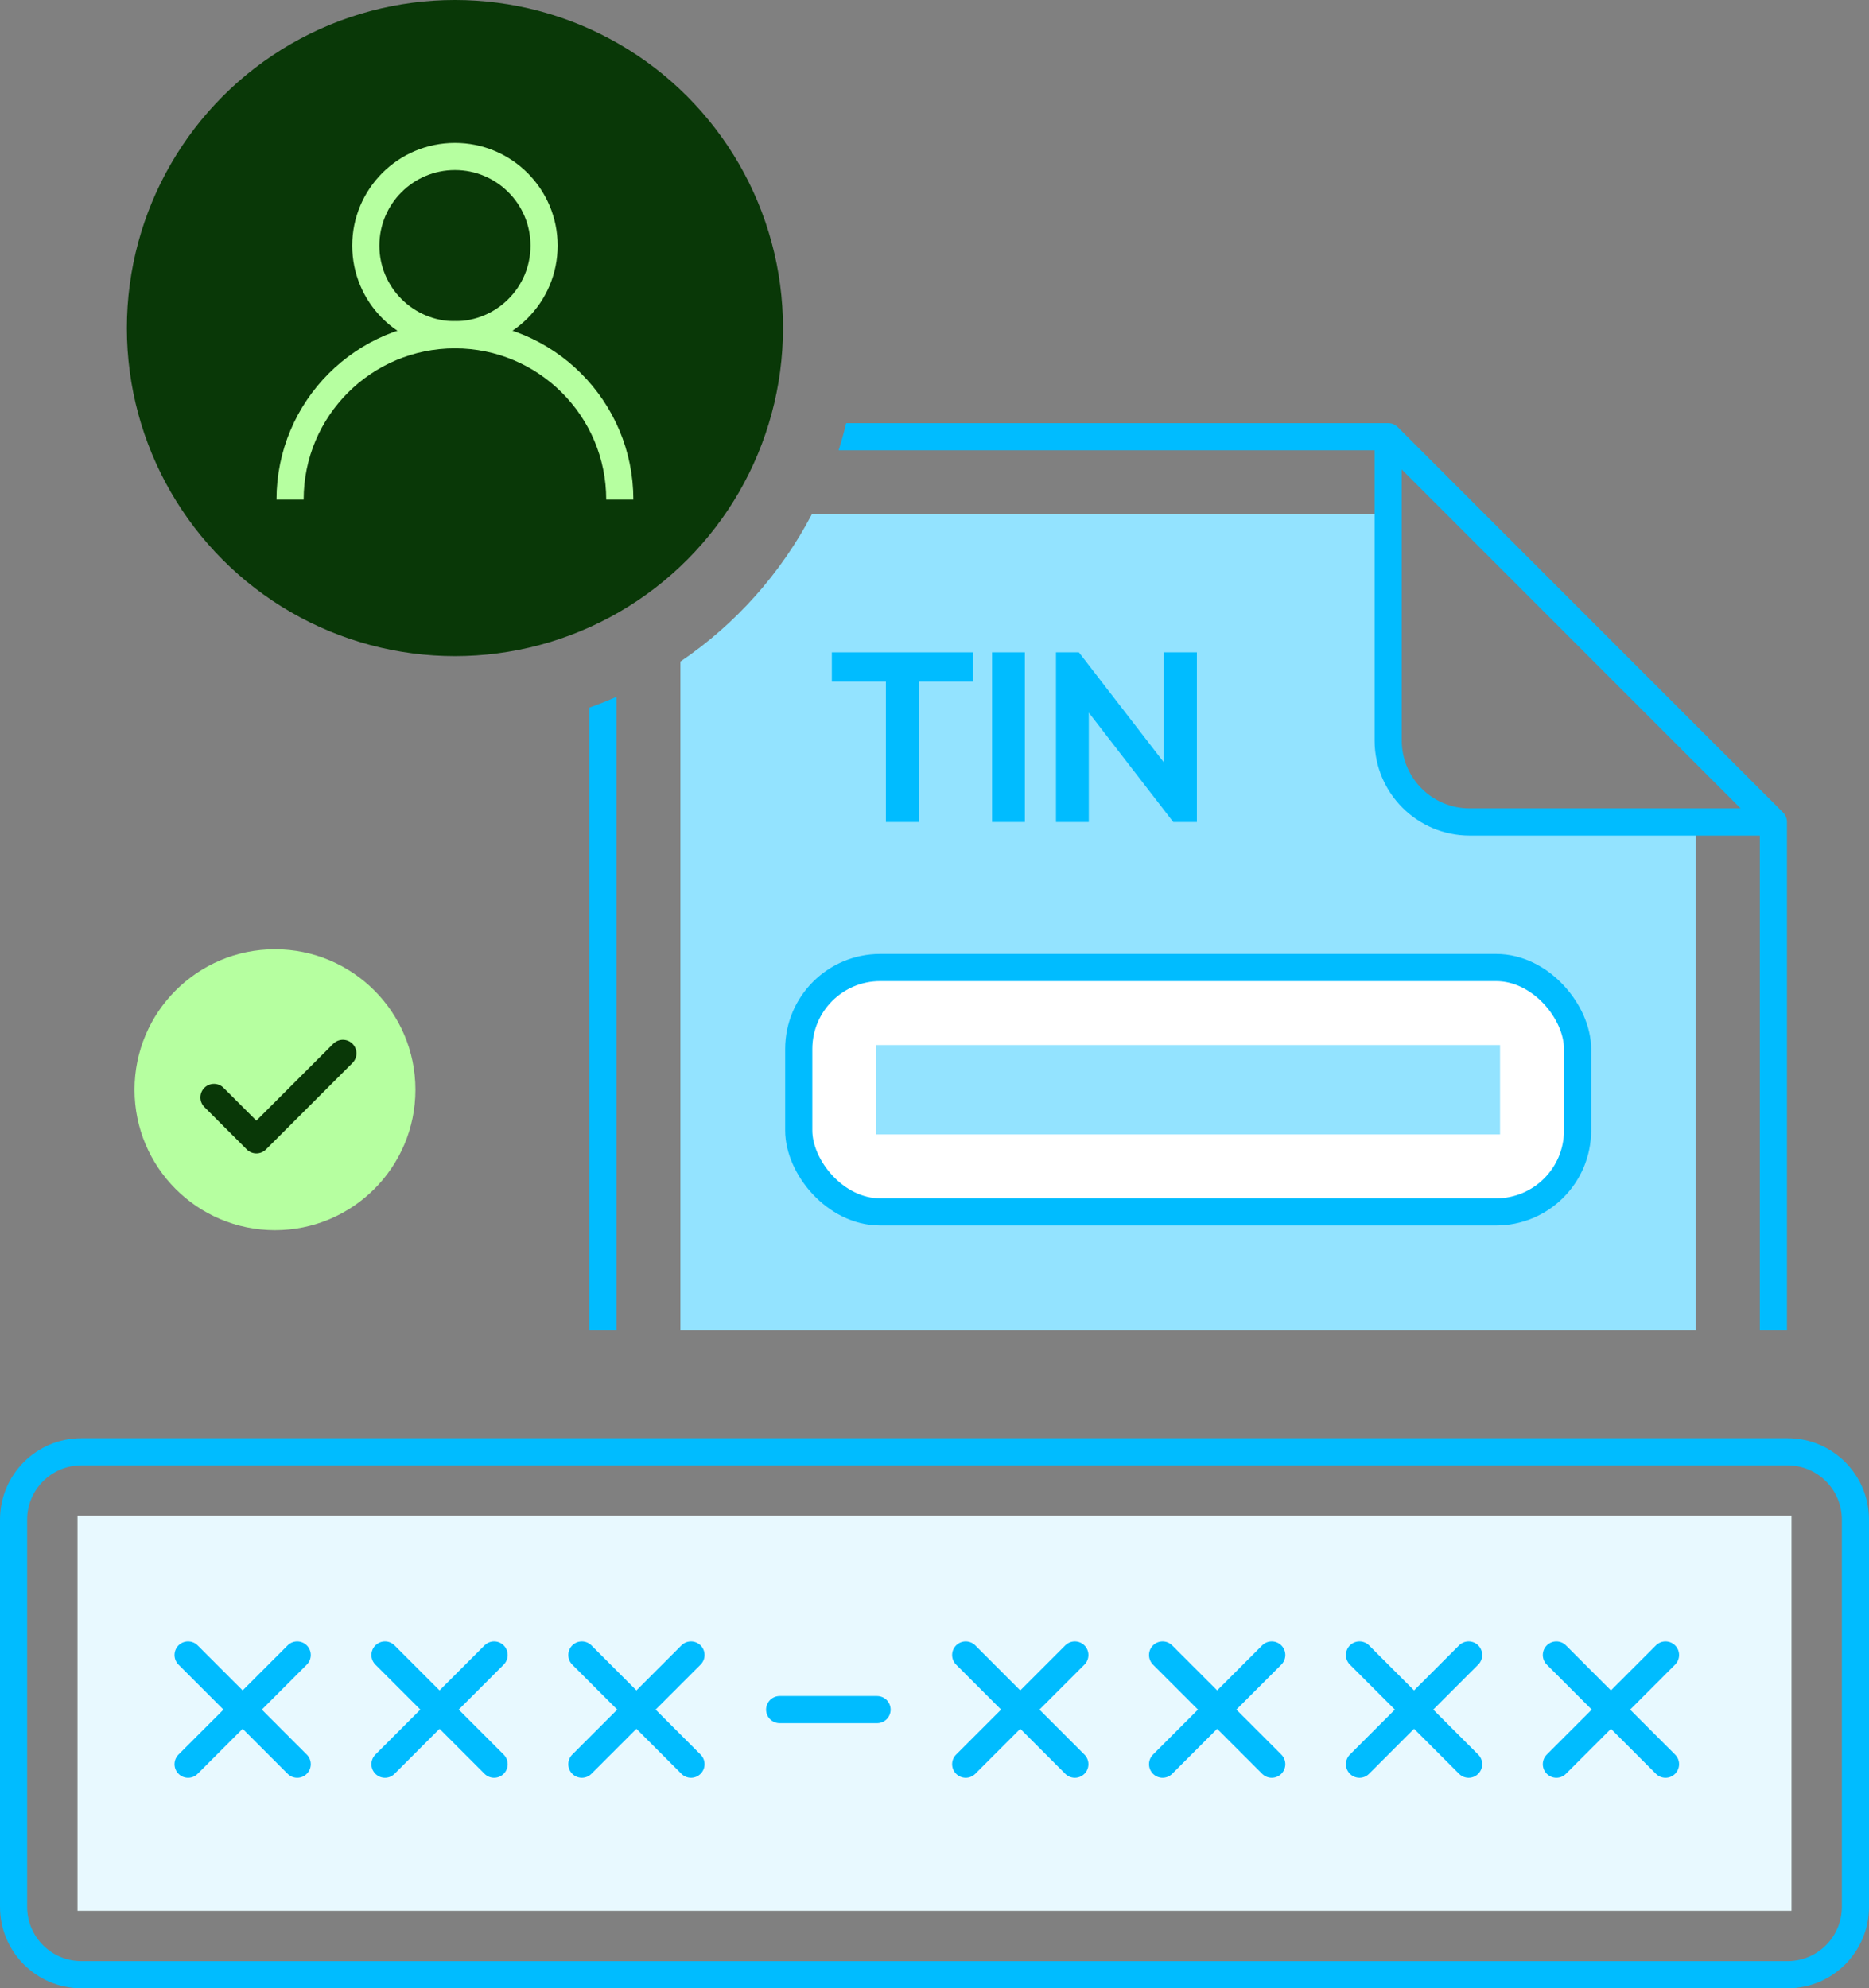 <svg xmlns="http://www.w3.org/2000/svg" id="Layer_1" width="137.698" height="146.478" viewBox="0 0 137.698 146.478"><rect x="0" y="0" width="137.698" height="146.478" fill="#808080" stroke="none"/><path d="M108.274,60.557c-3.313,0-6-2.686-6-6v-16.672h-42.462c-2.288,4.368-5.625,8.102-9.684,10.854v49.262h74.818v-37.444h-16.672Z" fill="#93e3ff"></path><circle cx="20.259" cy="80.28" r="10.347" fill="#b6ffa0"></circle><polyline points="15.764 80.847 18.888 83.972 25.26 77.6" fill="none" stroke="#093807" stroke-linecap="round" stroke-linejoin="round" stroke-width="2"></polyline><path d="M131.698,107.952c2.206,0,4,1.794,4,4v28.526c0,2.206-1.794,4-4,4H6c-2.206,0-4-1.794-4-4v-28.526c0-2.206,1.794-4,4-4h125.698M131.698,105.952H6c-3.314,0-6,2.686-6,6v28.526c0,3.314,2.686,6,6,6h125.698c3.314,0,6-2.686,6-6v-28.526c0-3.314-2.686-6-6-6h0Z" fill="#00bcff"></path><rect x="5.71" y="111.662" width="126.279" height="29.106" fill="#e8f9ff"></rect><path d="M43.417,52.132v45.868h2v-46.663c-.655.288-1.321.554-2,.795Z" fill="#00bcff"></path><path d="M131.362,59.849l-28.381-28.382c-.188-.188-.441-.293-.707-.293h-39.932c-.164.676-.349,1.343-.558,2h39.49v21.382c0,3.86,3.141,7,7,7h21.381v36.444h2v-37.444c0-.265-.105-.519-.293-.707ZM108.274,59.556c-2.757,0-5-2.243-5-5v-19.968l24.967,24.968h-19.967Z" fill="#00bcff"></path><circle cx="33.517" cy="24.169" r="24.169" fill="#093807"></circle><circle cx="33.517" cy="18.096" r="6.567" fill="none" stroke="#b6ffa0" stroke-linejoin="round" stroke-width="2"></circle><path d="M21.371,36.808c0-6.708,5.438-12.146,12.146-12.146s12.146,5.438,12.146,12.146" fill="none" stroke="#b6ffa0" stroke-linejoin="round" stroke-width="2"></path><rect x="58.847" y="71.278" width="57.38" height="18.004" rx="6" ry="6" fill="#fff" stroke="#00bcff" stroke-linejoin="round" stroke-width="2"></rect><rect x="64.556" y="76.988" width="45.96" height="6.583" fill="#93e3ff"></rect><line x1="71.148" y1="121.926" x2="79.189" y2="129.967" fill="none" stroke="#00bcff" stroke-linecap="round" stroke-linejoin="round" stroke-width="2"></line><line x1="79.189" y1="121.926" x2="71.148" y2="129.967" fill="none" stroke="#00bcff" stroke-linecap="round" stroke-linejoin="round" stroke-width="2"></line><line x1="85.654" y1="121.926" x2="93.695" y2="129.967" fill="none" stroke="#00bcff" stroke-linecap="round" stroke-linejoin="round" stroke-width="2"></line><line x1="93.695" y1="121.926" x2="85.654" y2="129.967" fill="none" stroke="#00bcff" stroke-linecap="round" stroke-linejoin="round" stroke-width="2"></line><line x1="100.16" y1="121.926" x2="108.201" y2="129.967" fill="none" stroke="#00bcff" stroke-linecap="round" stroke-linejoin="round" stroke-width="2"></line><line x1="108.201" y1="121.926" x2="100.16" y2="129.967" fill="none" stroke="#00bcff" stroke-linecap="round" stroke-linejoin="round" stroke-width="2"></line><line x1="13.857" y1="121.926" x2="21.897" y2="129.967" fill="none" stroke="#00bcff" stroke-linecap="round" stroke-linejoin="round" stroke-width="2"></line><line x1="21.897" y1="121.926" x2="13.857" y2="129.967" fill="none" stroke="#00bcff" stroke-linecap="round" stroke-linejoin="round" stroke-width="2"></line><line x1="28.363" y1="121.926" x2="36.403" y2="129.967" fill="none" stroke="#00bcff" stroke-linecap="round" stroke-linejoin="round" stroke-width="2"></line><line x1="36.403" y1="121.926" x2="28.363" y2="129.967" fill="none" stroke="#00bcff" stroke-linecap="round" stroke-linejoin="round" stroke-width="2"></line><line x1="42.868" y1="121.926" x2="50.909" y2="129.967" fill="none" stroke="#00bcff" stroke-linecap="round" stroke-linejoin="round" stroke-width="2"></line><line x1="50.909" y1="121.926" x2="42.868" y2="129.967" fill="none" stroke="#00bcff" stroke-linecap="round" stroke-linejoin="round" stroke-width="2"></line><line x1="114.666" y1="121.926" x2="122.706" y2="129.967" fill="none" stroke="#00bcff" stroke-linecap="round" stroke-linejoin="round" stroke-width="2"></line><line x1="122.706" y1="121.926" x2="114.666" y2="129.967" fill="none" stroke="#00bcff" stroke-linecap="round" stroke-linejoin="round" stroke-width="2"></line><line x1="57.44" y1="125.947" x2="64.617" y2="125.947" fill="none" stroke="#00bcff" stroke-linecap="round" stroke-linejoin="round" stroke-width="2"></line><path d="M61.285,50.211v-2.151h10.399v2.151h-10.399ZM65.267,60.557v-12.23h2.436v12.23h-2.436Z" fill="#00bcff"></path><path d="M73.088,60.557v-12.498h2.418v12.498h-2.418Z" fill="#00bcff"></path><path d="M77.799,60.557v-12.498h1.689l.729,2.418v10.08h-2.418ZM86.439,60.557l-7.413-9.6.462-2.898,7.413,9.6-.462,2.897ZM86.439,60.557l-.693-2.347v-10.151h2.435v12.498h-1.742Z" fill="#00bcff"></path></svg>